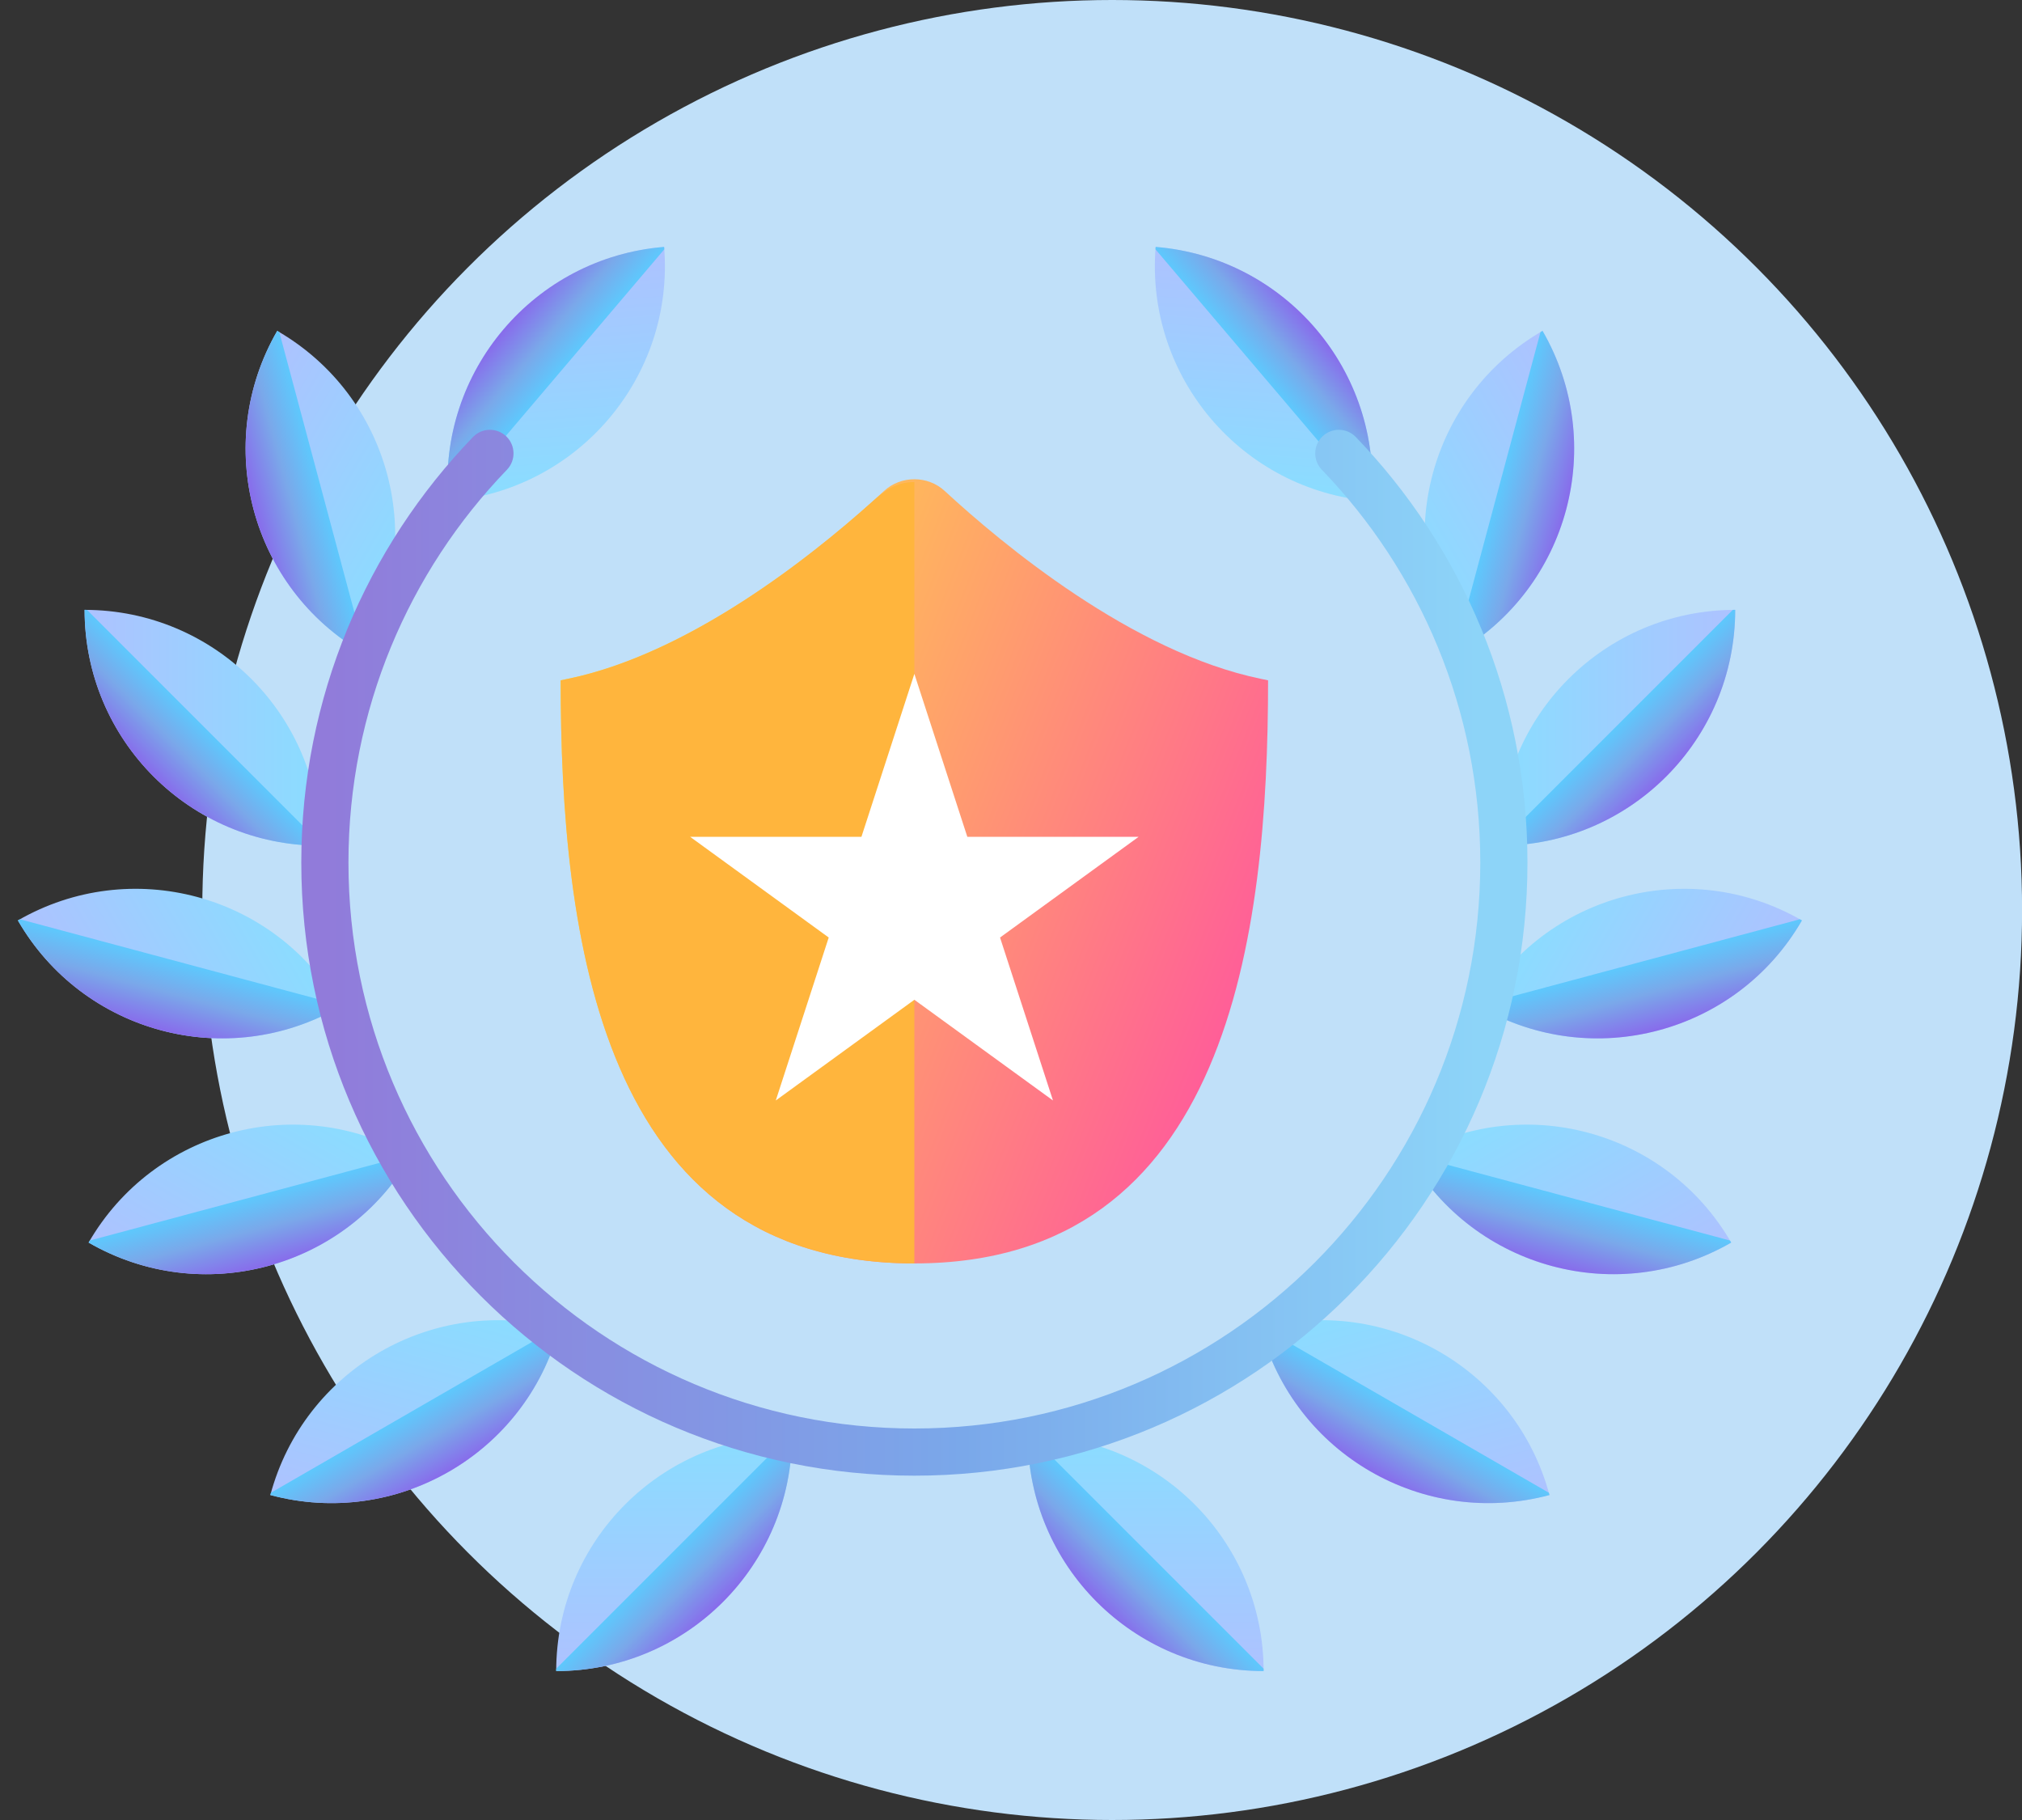 
<svg xmlns="http://www.w3.org/2000/svg" width="100" height="90" viewBox="0 0 100 90" fill="none">
  <rect x="0" y="0" width="100" height="90" fill="#333333" stroke="none"/>
  <g clip-path="url(#clip0_970_3806)">
    <circle cx="55.004" cy="45" r="45" fill="#C0E0F9"/>
    <path d="M32.845 12.211C33.368 18.63 28.588 24.258 22.169 24.781C21.646 18.362 26.426 12.734 32.845 12.211Z" fill="url(#paint0_linear_970_3806)"/>
    <path d="M32.854 12.329C32.852 12.289 32.849 12.25 32.845 12.211C26.426 12.734 21.646 18.362 22.169 24.781C22.208 24.778 22.247 24.775 22.287 24.771L32.854 12.329Z" fill="url(#paint1_linear_970_3806)"/>
    <path d="M57.154 12.211C56.631 18.63 61.411 24.258 67.83 24.781C68.353 18.362 63.573 12.734 57.154 12.211Z" fill="url(#paint2_linear_970_3806)"/>
    <path d="M57.145 12.329C57.148 12.289 57.151 12.25 57.154 12.211C63.573 12.734 68.353 18.362 67.83 24.781C67.791 24.778 67.752 24.775 67.713 24.771L57.145 12.329Z" fill="url(#paint3_linear_970_3806)"/>
    <path d="M76.288 16.362C70.71 19.582 68.799 26.714 72.02 32.292C77.597 29.072 79.508 21.94 76.288 16.362Z" fill="url(#paint4_linear_970_3806)"/>
    <path d="M76.186 16.421C76.22 16.401 76.254 16.382 76.288 16.362C79.508 21.94 77.597 29.072 72.02 32.292C72 32.258 71.981 32.224 71.961 32.19L76.186 16.421Z" fill="url(#paint5_linear_970_3806)"/>
    <path d="M13.711 16.362C19.289 19.582 21.2 26.714 17.98 32.292C12.402 29.072 10.491 21.94 13.711 16.362Z" fill="url(#paint6_linear_970_3806)"/>
    <path d="M13.813 16.421C13.78 16.401 13.745 16.382 13.711 16.362C10.491 21.94 12.402 29.072 17.98 32.292C18 32.258 18.019 32.224 18.038 32.19L13.813 16.421Z" fill="url(#paint7_linear_970_3806)"/>
    <path d="M4.184 30.158C10.625 30.158 15.846 35.379 15.846 41.819C9.405 41.819 4.184 36.598 4.184 30.158Z" fill="url(#paint8_linear_970_3806)"/>
    <path d="M4.302 30.158C4.263 30.158 4.224 30.158 4.184 30.158C4.184 36.598 9.405 41.819 15.846 41.819C15.846 41.78 15.846 41.741 15.845 41.702L4.302 30.158Z" fill="url(#paint9_linear_970_3806)"/>
    <path d="M85.816 30.158C79.375 30.158 74.154 35.379 74.154 41.819C80.594 41.819 85.816 36.598 85.816 30.158Z" fill="url(#paint10_linear_970_3806)"/>
    <path d="M85.698 30.158C85.737 30.158 85.776 30.158 85.816 30.158C85.816 36.598 80.594 41.819 74.154 41.819C74.154 41.78 74.154 41.741 74.154 41.702L85.698 30.158Z" fill="url(#paint11_linear_970_3806)"/>
    <path d="M89.116 45.516C83.538 42.296 76.406 44.207 73.186 49.784C78.764 53.005 85.896 51.093 89.116 45.516Z" fill="url(#paint12_linear_970_3806)"/>
    <path d="M89.014 45.458C89.048 45.477 89.082 45.496 89.116 45.516C85.896 51.093 78.764 53.005 73.186 49.784C73.206 49.75 73.225 49.716 73.245 49.683L89.014 45.458Z" fill="url(#paint13_linear_970_3806)"/>
    <path d="M0.884 45.516C6.462 42.296 13.594 44.207 16.814 49.784C11.236 53.005 4.104 51.093 0.884 45.516Z" fill="url(#paint14_linear_970_3806)"/>
    <path d="M0.986 45.458C0.952 45.477 0.918 45.496 0.884 45.516C4.104 51.093 11.236 53.005 16.814 49.784C16.794 49.75 16.775 49.716 16.755 49.683L0.986 45.458Z" fill="url(#paint15_linear_970_3806)"/>
    <path d="M4.382 61.446C7.603 55.868 14.735 53.957 20.312 57.178C17.092 62.755 9.96 64.666 4.382 61.446Z" fill="url(#paint16_linear_970_3806)"/>
    <path d="M4.442 61.344C4.422 61.378 4.402 61.412 4.382 61.446C9.96 64.666 17.092 62.755 20.312 57.178C20.278 57.158 20.244 57.138 20.21 57.119L4.442 61.344Z" fill="url(#paint17_linear_970_3806)"/>
    <path d="M13.37 73.93C15.036 67.709 21.431 64.018 27.652 65.684C25.985 71.906 19.59 75.597 13.37 73.93Z" fill="url(#paint18_linear_970_3806)"/>
    <path d="M13.4 73.817C13.39 73.855 13.38 73.892 13.37 73.93C19.59 75.597 25.985 71.906 27.652 65.684C27.614 65.674 27.576 65.664 27.538 65.654L13.4 73.817Z" fill="url(#paint19_linear_970_3806)"/>
    <path d="M76.631 73.93C74.964 67.709 68.569 64.018 62.348 65.684C64.015 71.906 70.41 75.597 76.631 73.93Z" fill="url(#paint20_linear_970_3806)"/>
    <path d="M76.6 73.817C76.61 73.855 76.621 73.892 76.631 73.93C70.41 75.597 64.015 71.906 62.348 65.684C62.386 65.674 62.424 65.664 62.462 65.654L76.6 73.817Z" fill="url(#paint21_linear_970_3806)"/>
    <path d="M62.493 82.635C62.492 76.195 57.272 70.974 50.831 70.974C50.831 77.414 56.052 82.635 62.493 82.635Z" fill="url(#paint22_linear_970_3806)"/>
    <path d="M62.492 82.517C62.492 82.557 62.493 82.596 62.493 82.635C56.052 82.635 50.831 77.414 50.831 70.974C50.87 70.974 50.91 70.974 50.949 70.974L62.492 82.517Z" fill="url(#paint23_linear_970_3806)"/>
    <path d="M27.508 82.635C27.508 76.195 32.729 70.974 39.169 70.974C39.169 77.414 33.948 82.635 27.508 82.635Z" fill="url(#paint24_linear_970_3806)"/>
    <path d="M27.508 82.517C27.508 82.557 27.508 82.596 27.508 82.635C33.948 82.635 39.169 77.414 39.169 70.974C39.13 70.974 39.091 70.974 39.051 70.974L27.508 82.517Z" fill="url(#paint25_linear_970_3806)"/>
    <path d="M85.618 61.446C82.397 55.868 75.265 53.957 69.688 57.178C72.908 62.755 80.04 64.666 85.618 61.446Z" fill="url(#paint26_linear_970_3806)"/>
    <path d="M85.558 61.344C85.578 61.378 85.598 61.412 85.618 61.446C80.04 64.666 72.908 62.755 69.688 57.178C69.722 57.158 69.756 57.138 69.79 57.119L85.558 61.344Z" fill="url(#paint27_linear_970_3806)"/>
    <path fill-rule="evenodd" clip-rule="evenodd" d="M25.04 21.581C25.503 22.028 25.517 22.766 25.07 23.23C20.217 28.264 17.233 35.109 17.233 42.653C17.233 58.11 29.764 70.64 45.221 70.64C60.679 70.64 73.209 58.11 73.209 42.653C73.209 35.109 70.226 28.264 65.373 23.23C64.926 22.766 64.939 22.028 65.403 21.581C65.867 21.134 66.605 21.147 67.052 21.611C72.307 27.062 75.542 34.481 75.542 42.653C75.542 59.398 61.967 72.973 45.221 72.973C28.476 72.973 14.901 59.398 14.901 42.653C14.901 34.481 18.135 27.062 23.391 21.611C23.838 21.147 24.576 21.134 25.04 21.581Z" fill="url(#paint28_linear_970_3806)"/>
    <path d="M28.079 33.57C27.963 33.594 27.846 33.618 27.729 33.642C27.729 46.257 29.673 62.477 45.221 62.477C60.77 62.477 62.714 46.257 62.714 33.642C62.596 33.618 62.48 33.594 62.364 33.57C55.983 32.256 49.553 26.893 46.72 24.277C45.884 23.506 44.559 23.506 43.723 24.277C40.89 26.893 34.459 32.256 28.079 33.57Z" fill="url(#paint29_linear_970_3806)"/>
    <path d="M45.221 23.837C44.327 23.837 43.745 24.264 43.174 24.778C40.117 27.524 34.076 32.335 28.079 33.57L27.729 33.642C27.729 46.257 29.673 62.477 45.221 62.477V23.837Z" fill="#FFB53D"/>
    <path d="M45.221 33.323L47.84 41.381H56.312L49.458 46.361L52.076 54.419L45.221 49.439L38.367 54.419L40.985 46.361L34.131 41.381H42.603L45.221 33.323Z" fill="white"/>
  </g>
  <defs>
    <linearGradient id="paint0_linear_970_3806" x1="33.172" y1="11.826" x2="34.123" y2="23.445" gradientUnits="userSpaceOnUse">
      <stop stop-color="#AFC1FF"/>
      <stop offset="1" stop-color="#8BDCFF"/>
    </linearGradient>
    <linearGradient id="paint1_linear_970_3806" x1="24.923" y1="16.254" x2="27.593" y2="18.522" gradientUnits="userSpaceOnUse">
      <stop stop-color="#886BEB"/>
      <stop offset="0.542" stop-color="#7AA8EA"/>
      <stop offset="0.978" stop-color="#5FC7FC"/>
    </linearGradient>
    <linearGradient id="paint2_linear_970_3806" x1="56.827" y1="11.826" x2="55.876" y2="23.445" gradientUnits="userSpaceOnUse">
      <stop stop-color="#AFC1FF"/>
      <stop offset="1" stop-color="#8BDCFF"/>
    </linearGradient>
    <linearGradient id="paint3_linear_970_3806" x1="65.076" y1="16.254" x2="62.406" y2="18.522" gradientUnits="userSpaceOnUse">
      <stop stop-color="#886BEB"/>
      <stop offset="0.542" stop-color="#7AA8EA"/>
      <stop offset="0.978" stop-color="#5FC7FC"/>
    </linearGradient>
    <linearGradient id="paint4_linear_970_3806" x1="76.419" y1="15.874" x2="66.321" y2="21.699" gradientUnits="userSpaceOnUse">
      <stop stop-color="#AFC1FF"/>
      <stop offset="1" stop-color="#8BDCFF"/>
    </linearGradient>
    <linearGradient id="paint5_linear_970_3806" x1="77.468" y1="25.178" x2="74.084" y2="24.271" gradientUnits="userSpaceOnUse">
      <stop stop-color="#886BEB"/>
      <stop offset="0.542" stop-color="#7AA8EA"/>
      <stop offset="0.978" stop-color="#5FC7FC"/>
    </linearGradient>
    <linearGradient id="paint6_linear_970_3806" x1="13.581" y1="15.874" x2="23.678" y2="21.699" gradientUnits="userSpaceOnUse">
      <stop stop-color="#AFC1FF"/>
      <stop offset="1" stop-color="#8BDCFF"/>
    </linearGradient>
    <linearGradient id="paint7_linear_970_3806" x1="12.532" y1="25.178" x2="15.916" y2="24.271" gradientUnits="userSpaceOnUse">
      <stop stop-color="#886BEB"/>
      <stop offset="0.542" stop-color="#7AA8EA"/>
      <stop offset="0.978" stop-color="#5FC7FC"/>
    </linearGradient>
    <linearGradient id="paint8_linear_970_3806" x1="3.827" y1="29.801" x2="15.484" y2="29.796" gradientUnits="userSpaceOnUse">
      <stop stop-color="#AFC1FF"/>
      <stop offset="1" stop-color="#8BDCFF"/>
    </linearGradient>
    <linearGradient id="paint9_linear_970_3806" x1="7.57" y1="38.382" x2="10.047" y2="35.905" gradientUnits="userSpaceOnUse">
      <stop stop-color="#886BEB"/>
      <stop offset="0.542" stop-color="#7AA8EA"/>
      <stop offset="0.978" stop-color="#5FC7FC"/>
    </linearGradient>
    <linearGradient id="paint10_linear_970_3806" x1="86.172" y1="29.801" x2="74.515" y2="29.796" gradientUnits="userSpaceOnUse">
      <stop stop-color="#AFC1FF"/>
      <stop offset="1" stop-color="#8BDCFF"/>
    </linearGradient>
    <linearGradient id="paint11_linear_970_3806" x1="82.429" y1="38.382" x2="79.952" y2="35.905" gradientUnits="userSpaceOnUse">
      <stop stop-color="#886BEB"/>
      <stop offset="0.542" stop-color="#7AA8EA"/>
      <stop offset="0.978" stop-color="#5FC7FC"/>
    </linearGradient>
    <linearGradient id="paint12_linear_970_3806" x1="89.604" y1="45.385" x2="79.51" y2="39.553" gradientUnits="userSpaceOnUse">
      <stop stop-color="#AFC1FF"/>
      <stop offset="1" stop-color="#8BDCFF"/>
    </linearGradient>
    <linearGradient id="paint13_linear_970_3806" x1="82.071" y1="50.945" x2="81.165" y2="47.562" gradientUnits="userSpaceOnUse">
      <stop stop-color="#886BEB"/>
      <stop offset="0.542" stop-color="#7AA8EA"/>
      <stop offset="0.978" stop-color="#5FC7FC"/>
    </linearGradient>
    <linearGradient id="paint14_linear_970_3806" x1="0.396" y1="45.385" x2="10.489" y2="39.553" gradientUnits="userSpaceOnUse">
      <stop stop-color="#AFC1FF"/>
      <stop offset="1" stop-color="#8BDCFF"/>
    </linearGradient>
    <linearGradient id="paint15_linear_970_3806" x1="7.929" y1="50.945" x2="8.835" y2="47.562" gradientUnits="userSpaceOnUse">
      <stop stop-color="#886BEB"/>
      <stop offset="0.542" stop-color="#7AA8EA"/>
      <stop offset="0.978" stop-color="#5FC7FC"/>
    </linearGradient>
    <linearGradient id="paint16_linear_970_3806" x1="3.895" y1="61.577" x2="9.719" y2="51.479" gradientUnits="userSpaceOnUse">
      <stop stop-color="#AFC1FF"/>
      <stop offset="1" stop-color="#8BDCFF"/>
    </linearGradient>
    <linearGradient id="paint17_linear_970_3806" x1="13.198" y1="62.626" x2="12.291" y2="59.242" gradientUnits="userSpaceOnUse">
      <stop stop-color="#886BEB"/>
      <stop offset="0.542" stop-color="#7AA8EA"/>
      <stop offset="0.978" stop-color="#5FC7FC"/>
    </linearGradient>
    <linearGradient id="paint18_linear_970_3806" x1="12.932" y1="74.183" x2="15.945" y2="62.922" gradientUnits="userSpaceOnUse">
      <stop stop-color="#AFC1FF"/>
      <stop offset="1" stop-color="#8BDCFF"/>
    </linearGradient>
    <linearGradient id="paint19_linear_970_3806" x1="22.19" y1="72.788" x2="20.439" y2="69.754" gradientUnits="userSpaceOnUse">
      <stop stop-color="#886BEB"/>
      <stop offset="0.542" stop-color="#7AA8EA"/>
      <stop offset="0.978" stop-color="#5FC7FC"/>
    </linearGradient>
    <linearGradient id="paint20_linear_970_3806" x1="77.068" y1="74.183" x2="74.055" y2="62.922" gradientUnits="userSpaceOnUse">
      <stop stop-color="#AFC1FF"/>
      <stop offset="1" stop-color="#8BDCFF"/>
    </linearGradient>
    <linearGradient id="paint21_linear_970_3806" x1="67.81" y1="72.788" x2="69.562" y2="69.754" gradientUnits="userSpaceOnUse">
      <stop stop-color="#886BEB"/>
      <stop offset="0.542" stop-color="#7AA8EA"/>
      <stop offset="0.978" stop-color="#5FC7FC"/>
    </linearGradient>
    <linearGradient id="paint22_linear_970_3806" x1="62.849" y1="82.992" x2="62.854" y2="71.335" gradientUnits="userSpaceOnUse">
      <stop stop-color="#AFC1FF"/>
      <stop offset="1" stop-color="#8BDCFF"/>
    </linearGradient>
    <linearGradient id="paint23_linear_970_3806" x1="54.268" y1="79.249" x2="56.745" y2="76.772" gradientUnits="userSpaceOnUse">
      <stop stop-color="#886BEB"/>
      <stop offset="0.542" stop-color="#7AA8EA"/>
      <stop offset="0.978" stop-color="#5FC7FC"/>
    </linearGradient>
    <linearGradient id="paint24_linear_970_3806" x1="27.151" y1="82.992" x2="27.146" y2="71.335" gradientUnits="userSpaceOnUse">
      <stop stop-color="#AFC1FF"/>
      <stop offset="1" stop-color="#8BDCFF"/>
    </linearGradient>
    <linearGradient id="paint25_linear_970_3806" x1="35.732" y1="79.249" x2="33.255" y2="76.772" gradientUnits="userSpaceOnUse">
      <stop stop-color="#886BEB"/>
      <stop offset="0.542" stop-color="#7AA8EA"/>
      <stop offset="0.978" stop-color="#5FC7FC"/>
    </linearGradient>
    <linearGradient id="paint26_linear_970_3806" x1="86.105" y1="61.577" x2="80.281" y2="51.479" gradientUnits="userSpaceOnUse">
      <stop stop-color="#AFC1FF"/>
      <stop offset="1" stop-color="#8BDCFF"/>
    </linearGradient>
    <linearGradient id="paint27_linear_970_3806" x1="76.802" y1="62.626" x2="77.709" y2="59.242" gradientUnits="userSpaceOnUse">
      <stop stop-color="#886BEB"/>
      <stop offset="0.542" stop-color="#7AA8EA"/>
      <stop offset="0.978" stop-color="#5FC7FC"/>
    </linearGradient>
    <linearGradient id="paint28_linear_970_3806" x1="15.974" y1="47.005" x2="74.361" y2="47.005" gradientUnits="userSpaceOnUse">
      <stop stop-color="#917BDA"/>
      <stop offset="0.542" stop-color="#7AA8EA"/>
      <stop offset="0.978" stop-color="#8DD4F8"/>
    </linearGradient>
    <linearGradient id="paint29_linear_970_3806" x1="65.305" y1="51.464" x2="26.283" y2="36.029" gradientUnits="userSpaceOnUse">
      <stop stop-color="#FF4EA3"/>
      <stop offset="1" stop-color="#FFE53D"/>
    </linearGradient>
    <clipPath id="clip0_970_3806">
      <rect width="100.004" height="90" fill="white"/>
    </clipPath>
  </defs>
</svg>